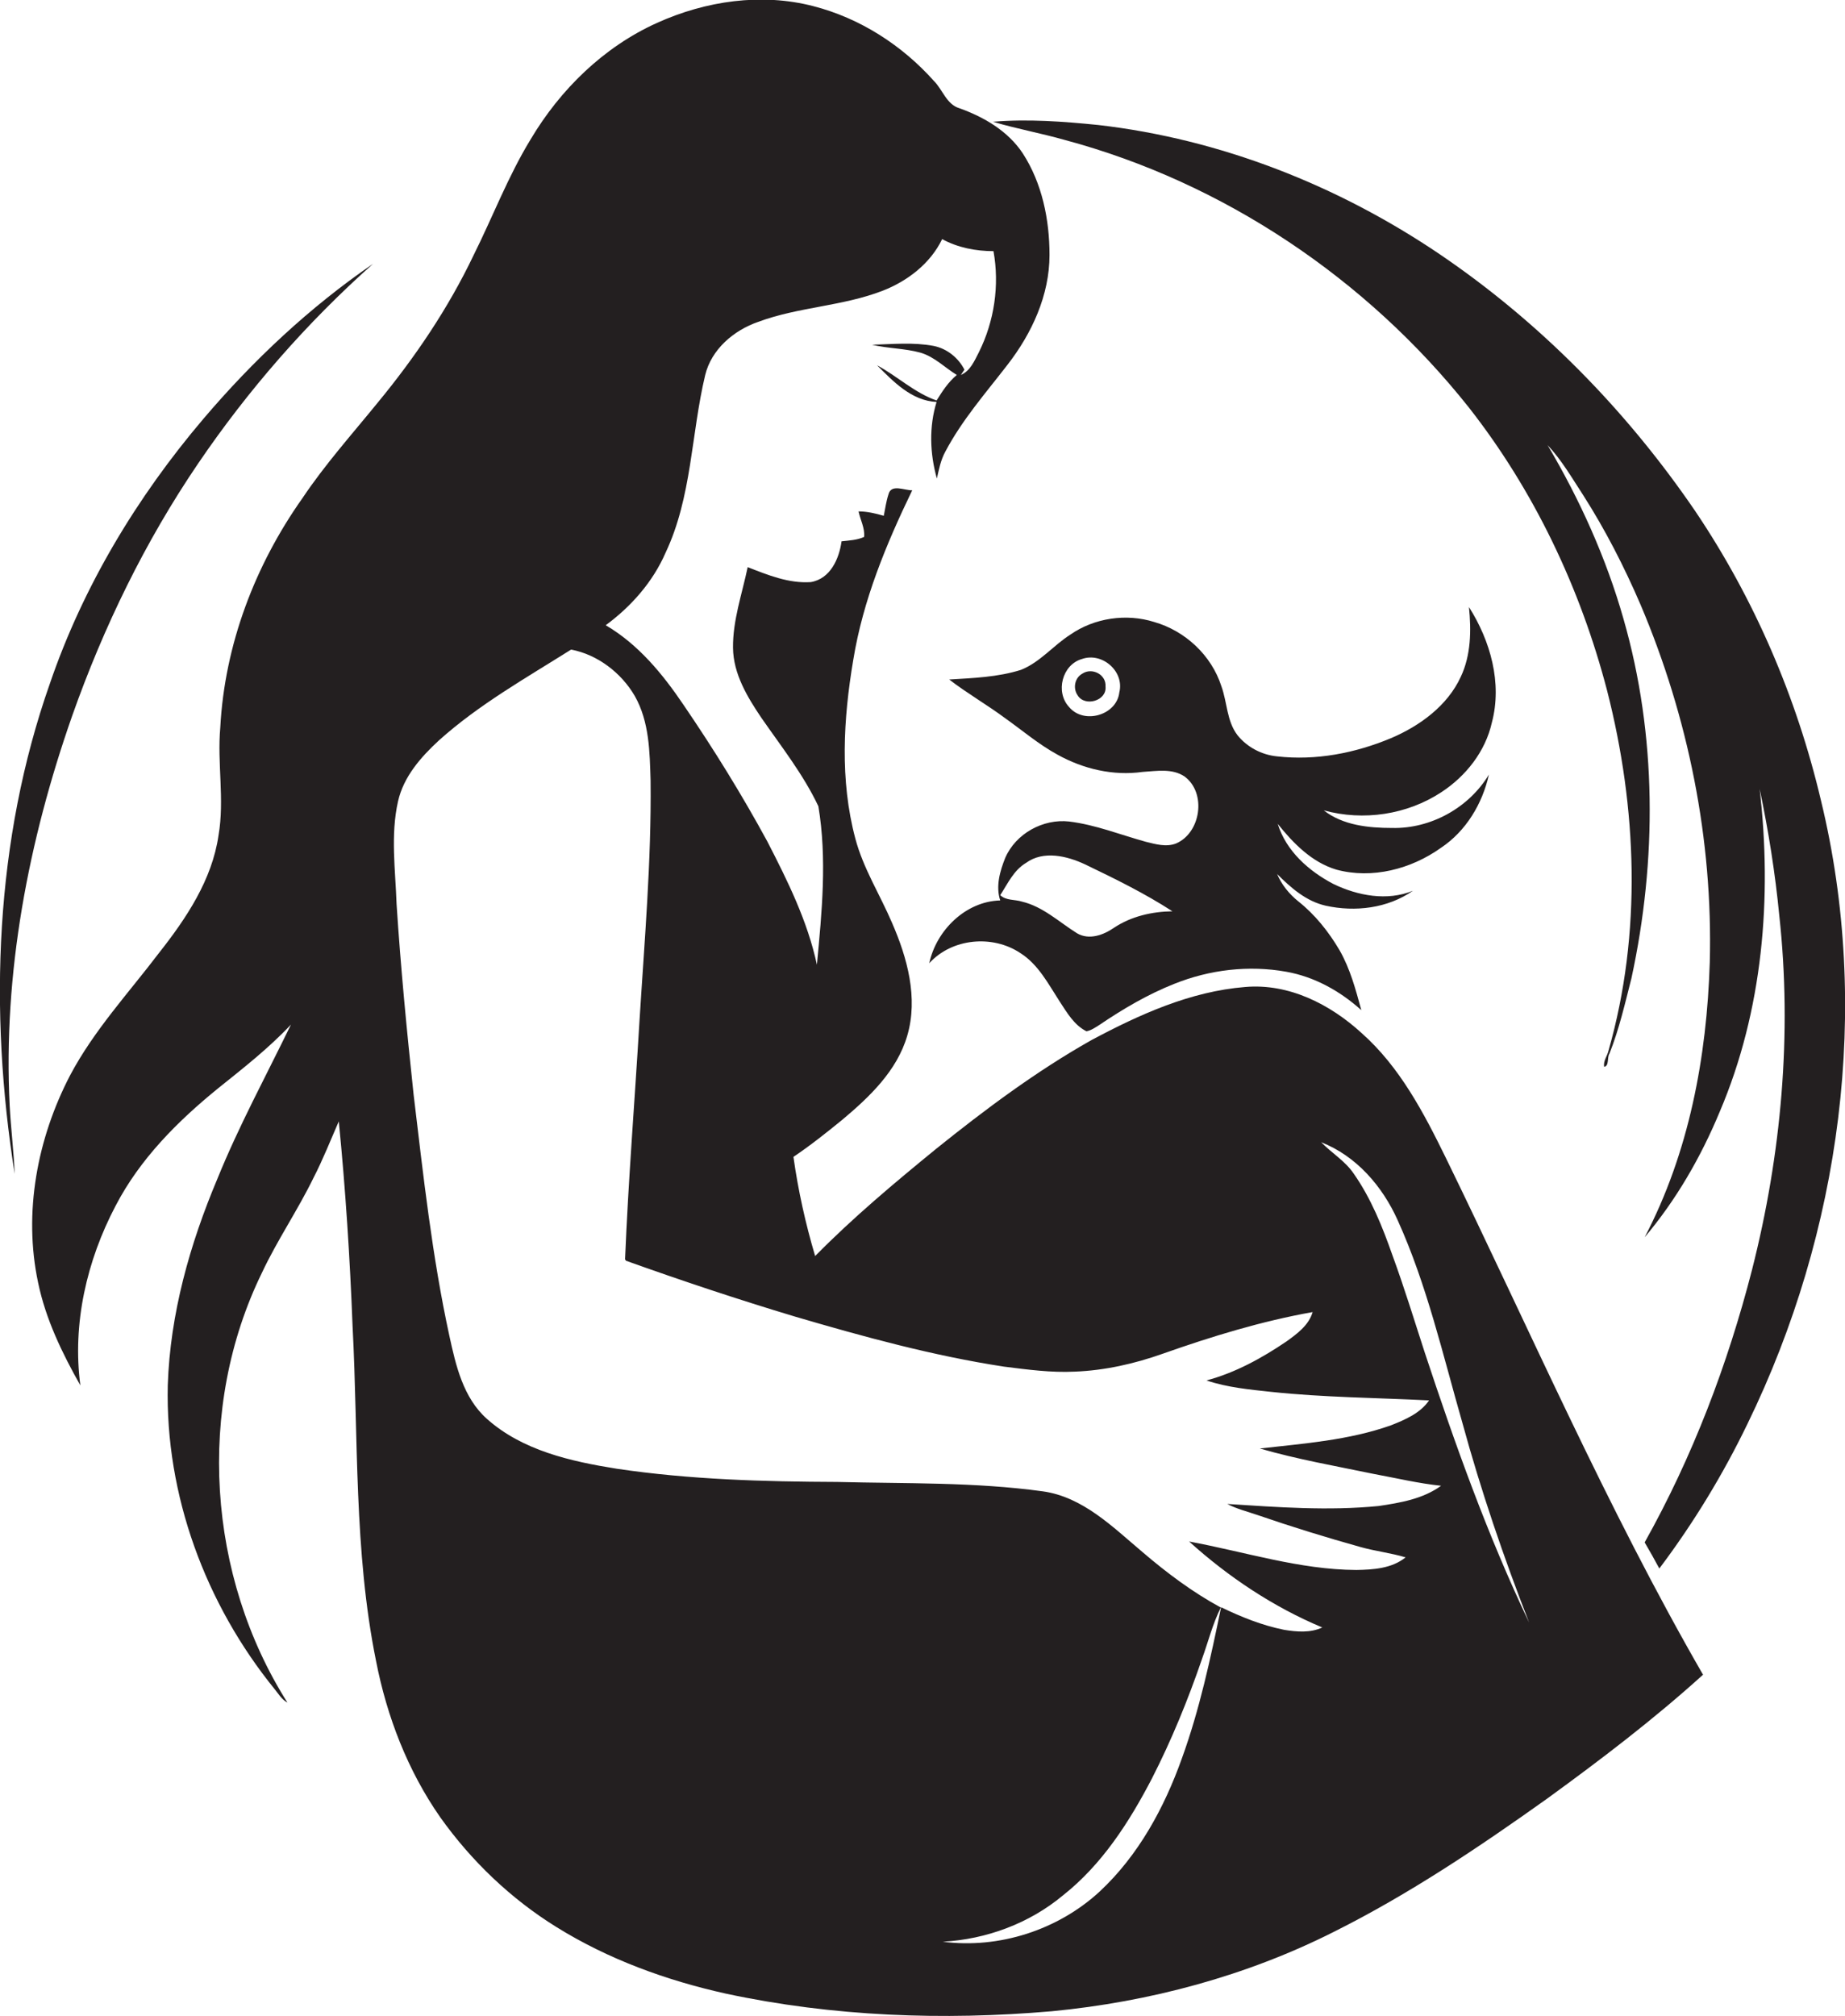 <?xml version="1.0" encoding="utf-8"?>
<!-- Generator: Adobe Illustrator 19.2.0, SVG Export Plug-In . SVG Version: 6.00 Build 0)  -->
<svg version="1.1" id="Layer_1" xmlns="http://www.w3.org/2000/svg" xmlns:xlink="http://www.w3.org/1999/xlink" x="0px" y="0px"
	 viewBox="0 0 629 687.1" enable-background="new 0 0 629 687.1" xml:space="preserve">
<g>
	<path fill="#231F20" d="M464.2,352.1c-10.7-9.8-24.8-17-39.7-15.7c-18.7,1.5-36.1,9.4-52.4,18.1c-18.8,10.6-36.2,23.6-53,37.1
		c-14.2,11.6-28.3,23.4-41.2,36.5c-3.3-11.1-5.8-22.4-7.4-33.8c5.8-3.9,11.2-8.2,16.6-12.6c9.3-7.8,18.7-16.7,22.2-28.7
		c3.8-12.9,0-26.6-5.2-38.5c-4.1-9.6-9.8-18.5-12.5-28.7c-5.3-19.9-4.1-40.8-0.7-60.9c3.3-20.3,11.2-39.4,20.1-57.8
		c-2.6,0.1-7.2-2.3-8.1,1.4c-0.8,2.4-1.1,4.9-1.6,7.3c-2.8-0.8-5.7-1.5-8.6-1.5c0.6,2.9,2.2,5.7,1.9,8.7c-2.4,1.1-5.1,1.2-7.7,1.5
		c-0.8,5.9-3.8,12.8-10.5,13.9c-7.5,0.5-14.6-2.4-21.5-5.1c-1.9,9.1-5.1,18.1-5,27.5c0.1,8.9,4.9,16.8,9.7,23.9
		c6.8,9.8,14.3,19.3,19.4,30.1c3,17.9,1.2,36.1-0.5,54c-3.2-14.9-10-28.6-16.9-42c-8.7-16-18.3-31.5-28.6-46.6
		c-7.1-10.5-15.4-20.6-26.5-27.1c8.7-6.4,16.1-14.8,20.4-24.7c9-19,8.7-40.4,13.5-60.5c2.1-8.8,9.7-15.3,18.1-18.2
		c13.7-5.1,28.7-5.3,42.4-10.6c8.5-3.3,16.3-9.3,20.3-17.6c5.3,2.9,11.5,4.1,17.5,4.1c2.1,11.6,0.3,23.9-5,34.5
		c-1.5,2.9-2.9,6.3-6.1,7.7c0.3-0.5,0.9-1.4,1.2-1.8c-2.1-4.1-6-7.2-10.5-8.1c-6.9-1.3-14-0.6-21-0.4c5.4,1.3,11.1,1.2,16.5,2.7
		c4.8,1.4,8.3,5.1,12.4,7.6c-2.9,2.4-4.9,5.5-6.9,8.7c-7.5-2.6-13.4-8.3-20.3-12c5.6,5.6,11.8,12.1,20.3,12.5
		c-2.6,8.4-2.3,17.6,0.1,26.1c0.7-3.1,1.3-6.3,2.9-9.2c5.7-10.8,13.8-20,21.2-29.6c8.3-10.7,14.3-23.7,14.3-37.4
		c0-12-2.5-24.4-9.1-34.6c-5-7.6-13.2-12.4-21.6-15.4c-4.4-1.3-5.7-6.3-8.7-9.3c-10.9-12.2-25.2-21.4-41.1-25.5
		c-17.7-4.6-36.7-1.8-53.3,5.7c-18.2,8.2-33,22.7-43.1,39.7c-7.7,12.6-12.9,26.4-19.5,39.6c-8.6,18-19.9,34.7-32.6,50.1
		c-8.7,10.7-18,21.1-25.7,32.6c-16.2,22.9-26.5,50-28,78.1c-1.1,12.3,1.5,24.6-0.6,36.8c-2.2,15.2-11,28.3-20.3,40.1
		c-10.4,13.7-22.2,26.4-30.3,41.7C12.7,388,7.9,413.3,13,437.2c2.6,12.5,8.2,24,14.4,35c-2.8-21,2.2-42.6,12-61.2
		c8.3-16,21.2-28.9,35-40.1c8.6-6.9,17.3-13.7,24.8-21.7c-8.5,17.5-17.8,34.6-25.1,52.6c-9.4,22.3-16.1,46-16.9,70.3
		c-0.9,37.5,12.9,74.7,36.5,103.7c1.3,1.6,2.4,3.5,4.3,4.5c-27.3-43.1-31.2-100.5-8.7-146.5c5.2-11.1,12.2-21.3,17.6-32.4
		c3.2-6.2,5.8-12.8,8.6-19.2c2.3,23.2,3.8,46.5,4.7,69.8c2,38.1,0.4,76.6,8,114.1c3.7,19,10.8,37.4,21.9,53.3
		c10.6,14.9,24.1,27.8,39.6,37.4c17.7,11,37.5,18.2,57.8,22.7c36.4,7.8,74,9.2,111.1,6c33.3-3.2,66.3-12,96.2-27.1
		c25.6-12.8,49.4-28.8,72.7-45.4c18.3-13.3,36.3-27,53.1-42.2c-32.8-56.9-58.9-117.2-87.7-176.2
		C485.4,379.3,477.2,363.6,464.2,352.1z M428.8,516.4c11.6,4,23.3,7.6,35.1,10.9c5,1.4,10.3,2,15.3,3.5c-4.7,3.8-11,4.2-16.8,4.3
		c-19.4-0.1-38-6.2-57-9.7c13.4,12.1,28.7,22.3,45.4,29.3c-4.1,1.9-8.7,1.5-13,0.8c-7.5-1.5-14.7-4.4-21.5-7.7
		c-3.6,17.4-7.3,34.8-13.4,51.6c-6,16.8-14.8,33-28,45.3c-14.2,13.1-34.3,19.6-53.5,17.1c14.8-0.8,29.5-6.2,41-15.8
		c13.3-10.5,22.6-25,30.3-39.8c6.7-13.1,12.3-26.8,17.1-40.8c2.1-5.8,3.6-11.9,6.4-17.5c-9.6-5.2-18.4-11.8-26.7-18.9
		c-10.1-8.5-20.3-18.8-34-20.7c-23.2-3.2-46.7-2.6-70-3.2c-25.1-0.1-50.3-0.8-75.2-4.5c-15.7-2.5-32.2-6.2-44.3-17
		c-8.1-7.2-10.6-18.2-12.8-28.3c-5.9-27.1-8.9-54.8-12.2-82.3c-2.3-21.6-4.4-43.2-5.8-64.9c-0.4-11.6-2.1-23.5,0.5-35
		c1.9-8.4,7.8-15.1,14-20.8c13.6-12.2,29.6-21.2,45-30.9c9,1.7,17.1,7.9,21.7,15.8c5,8.8,5.1,19.1,5.4,28.9
		c0.3,27.4-2.1,54.8-3.8,82.1c-1.6,27-3.8,54-4.9,81l0.3,0.5c19,6.8,38.2,13.2,57.5,19c23.5,6.9,47.2,13.4,71.4,17.1
		c8,1,16,2.1,24.1,1.7c10.3-0.4,20.4-2.7,30-6.1c16.7-5.9,33.7-11.1,51.1-14.2c-1.3,4.5-5.3,7.4-8.9,10
		c-8.4,5.7-17.5,10.7-27.3,13.3c7.1,2.4,14.7,3.1,22.1,3.9c17.9,1.9,35.8,2,53.8,2.9c-3,4.4-8.2,6.6-13,8.5
		c-14.4,5.1-29.7,6.2-44.7,7.9c12.8,3.7,26,6,39,8.7c7.6,1.4,15.1,3.2,22.8,4c-6.2,4.5-13.9,5.8-21.3,6.9
		c-17.2,1.7-34.4,0.4-51.6-0.7C421.6,514.3,425.3,515.2,428.8,516.4z M521.3,553c-14.2-29.8-25.3-60.9-35.6-92.1
		c-3.6-11.1-7-22.2-11-33.1c-3.4-9.7-7.3-19.4-13.2-27.8c-2.9-4.3-7.5-7-11.1-10.7c12,4.7,20.9,15,26.1,26.6
		c10,22.1,15.4,45.9,22.1,69.2C504.9,508.1,512.6,530.7,521.3,553z"/>
	<path fill="#231F20" d="M620.8,272.8c-8.3-35.2-22.8-68.9-43-98.8c-23.3-34.1-52.7-64.1-86.9-87.3c-34.7-23.5-74.8-39.3-116.5-44.1
		c-11.9-1.2-24-2.1-35.9-1.1c8.1,2.4,16.4,3.9,24.5,6.2c54.1,14.5,102.9,47.3,137.7,91.1c22.3,28.4,38.1,61.7,47.2,96.6
		c10.2,39.9,11.9,82.7,0.5,122.6c-0.4,1.9-1.9,3.6-1.5,5.6c1.8-0.3,0.9-3.2,1.8-4.5c3.3-8.3,5.3-17.1,7.5-25.7
		c8.7-40.2,8.7-82.7-2.7-122.4c-5.9-20.8-14.9-40.7-25.9-59.3c4.8,5.1,8.3,11.2,12.1,17c7.6,11.9,14,24.4,19.6,37.4
		c16.3,38.4,24.7,80.2,23.6,121.9c-1,32.3-7.1,64.9-22.2,93.7c10.8-12.8,19.2-27.4,25.6-42.8c14.7-34.5,17.9-73,13.6-110
		c3,14.2,5.3,28.7,6.7,43.2c4.4,40.3,0.7,81.4-9.3,120.7c-8.3,32.3-20.3,63.8-36.6,92.9c1.7,2.9,3.4,5.9,5,8.9
		c11.6-15.4,21.7-32,30.1-49.4C627.6,419.9,638,343.6,620.8,272.8z"/>
	<path fill="#231F20" d="M24.6,244c10.7-30.3,24.9-59.5,43-86.1c17-25,37-47.9,59.6-68c-21.6,14.8-40.9,32.9-57.9,52.9
		c-22.6,26.6-41,57.1-52.3,90.2C-1.8,286.4-3.8,344.5,5,400.1c-0.3-7.8-1.3-15.5-1.7-23.2C1,331.7,9.7,286.5,24.6,244z"/>
	<path fill="#231F20" d="M474.2,251.6c-12.2,5.1-25.6,7.7-38.8,6.2c-5.2-0.5-10.2-3.1-13.5-7.2c-3.7-4.8-3.5-11.2-5.5-16.7
		C413,223.3,404,215,393.5,212c-9.5-3-20.4-1.4-28.6,4.3c-5.8,3.7-10.3,9.4-16.8,12c-7.9,2.5-16.3,2.8-24.5,3.3
		c6.1,4.7,12.9,8.6,19.1,13.2c5.9,4.2,11.4,8.9,17.8,12.4c8.8,4.9,19,7.3,29,5.9c4.8-0.3,10.2-1.3,14.4,1.6c7.5,5.6,5.5,19.2-3,22.8
		c-3.4,1.3-7,0.2-10.3-0.6c-8.7-2.4-17.1-5.8-26.1-6.9c-8.9-1-18.2,4.1-21.8,12.4c-1.8,4.5-3.3,9.7-1.7,14.5
		c-11.8,0.3-21.8,10.2-24.2,21.4c7.7-8.5,21.5-9.8,31-3.5c6.2,3.9,9.6,10.6,13.5,16.6c2.5,3.8,4.9,8,9.1,10.1c1.6-0.3,3-1.3,4.3-2.1
		c8.1-5.5,16.6-10.5,25.7-14.1c12-4.8,25.3-6.4,38.1-4.1c9.6,1.7,18.4,6.6,25.6,13.1c-1.9-7-3.8-14.1-7.4-20.4
		c-3.7-6.3-8.4-12.2-14.1-16.7c-3.1-2.5-5.7-5.7-7.2-9.3c4.7,4.7,9.9,9.3,16.6,10.8c10,2.2,21.1,0.9,29.7-5.1
		c-8.8,3.6-18.8,1.7-27.1-2.3c-8.4-4.4-16.1-11.2-19-20.5c5.3,6.6,11.6,13.1,20,15.6c12.2,3.3,25.5-0.2,35.6-7.4
		c8.6-5.7,14.2-15.1,16.4-25c-6.8,11.3-19.8,18.5-33,18.2c-8,0-16.8-0.9-23.3-6c13.5,3.7,28.4,1.5,40.1-6.2
		c8.4-5.5,15-13.9,17.2-23.7c3.6-13.5-0.5-27.9-7.8-39.4c0.8,8,0.7,16.4-2.8,23.8C493.5,240.5,484.1,247.4,474.2,251.6z M381.6,236
		c-0.9,7.8-12.1,11-17.1,5c-4.8-5.1-2.4-14.5,4.4-16.4C375.7,222.2,383.4,228.8,381.6,236z M379.8,316.2c-3.6,2.5-8.5,4.3-12.6,1.9
		c-6.1-3.8-11.6-9.1-18.8-10.8c-2.5-0.8-5.4-0.3-7.4-2.2c2.6-4,4.6-8.5,8.8-11c5.9-4.3,13.9-2.4,20.1,0.5c10.2,4.9,20.4,9.9,29.8,16
		C392.7,310.7,385.7,312.3,379.8,316.2z"/>
	<path fill="#231F20" d="M369,229.6c-2.6,1.4-3.3,5-1.6,7.4c2.4,4,10,1.9,9.5-3C377.2,229.9,372.3,227.4,369,229.6z"/>
</g>
</svg>
